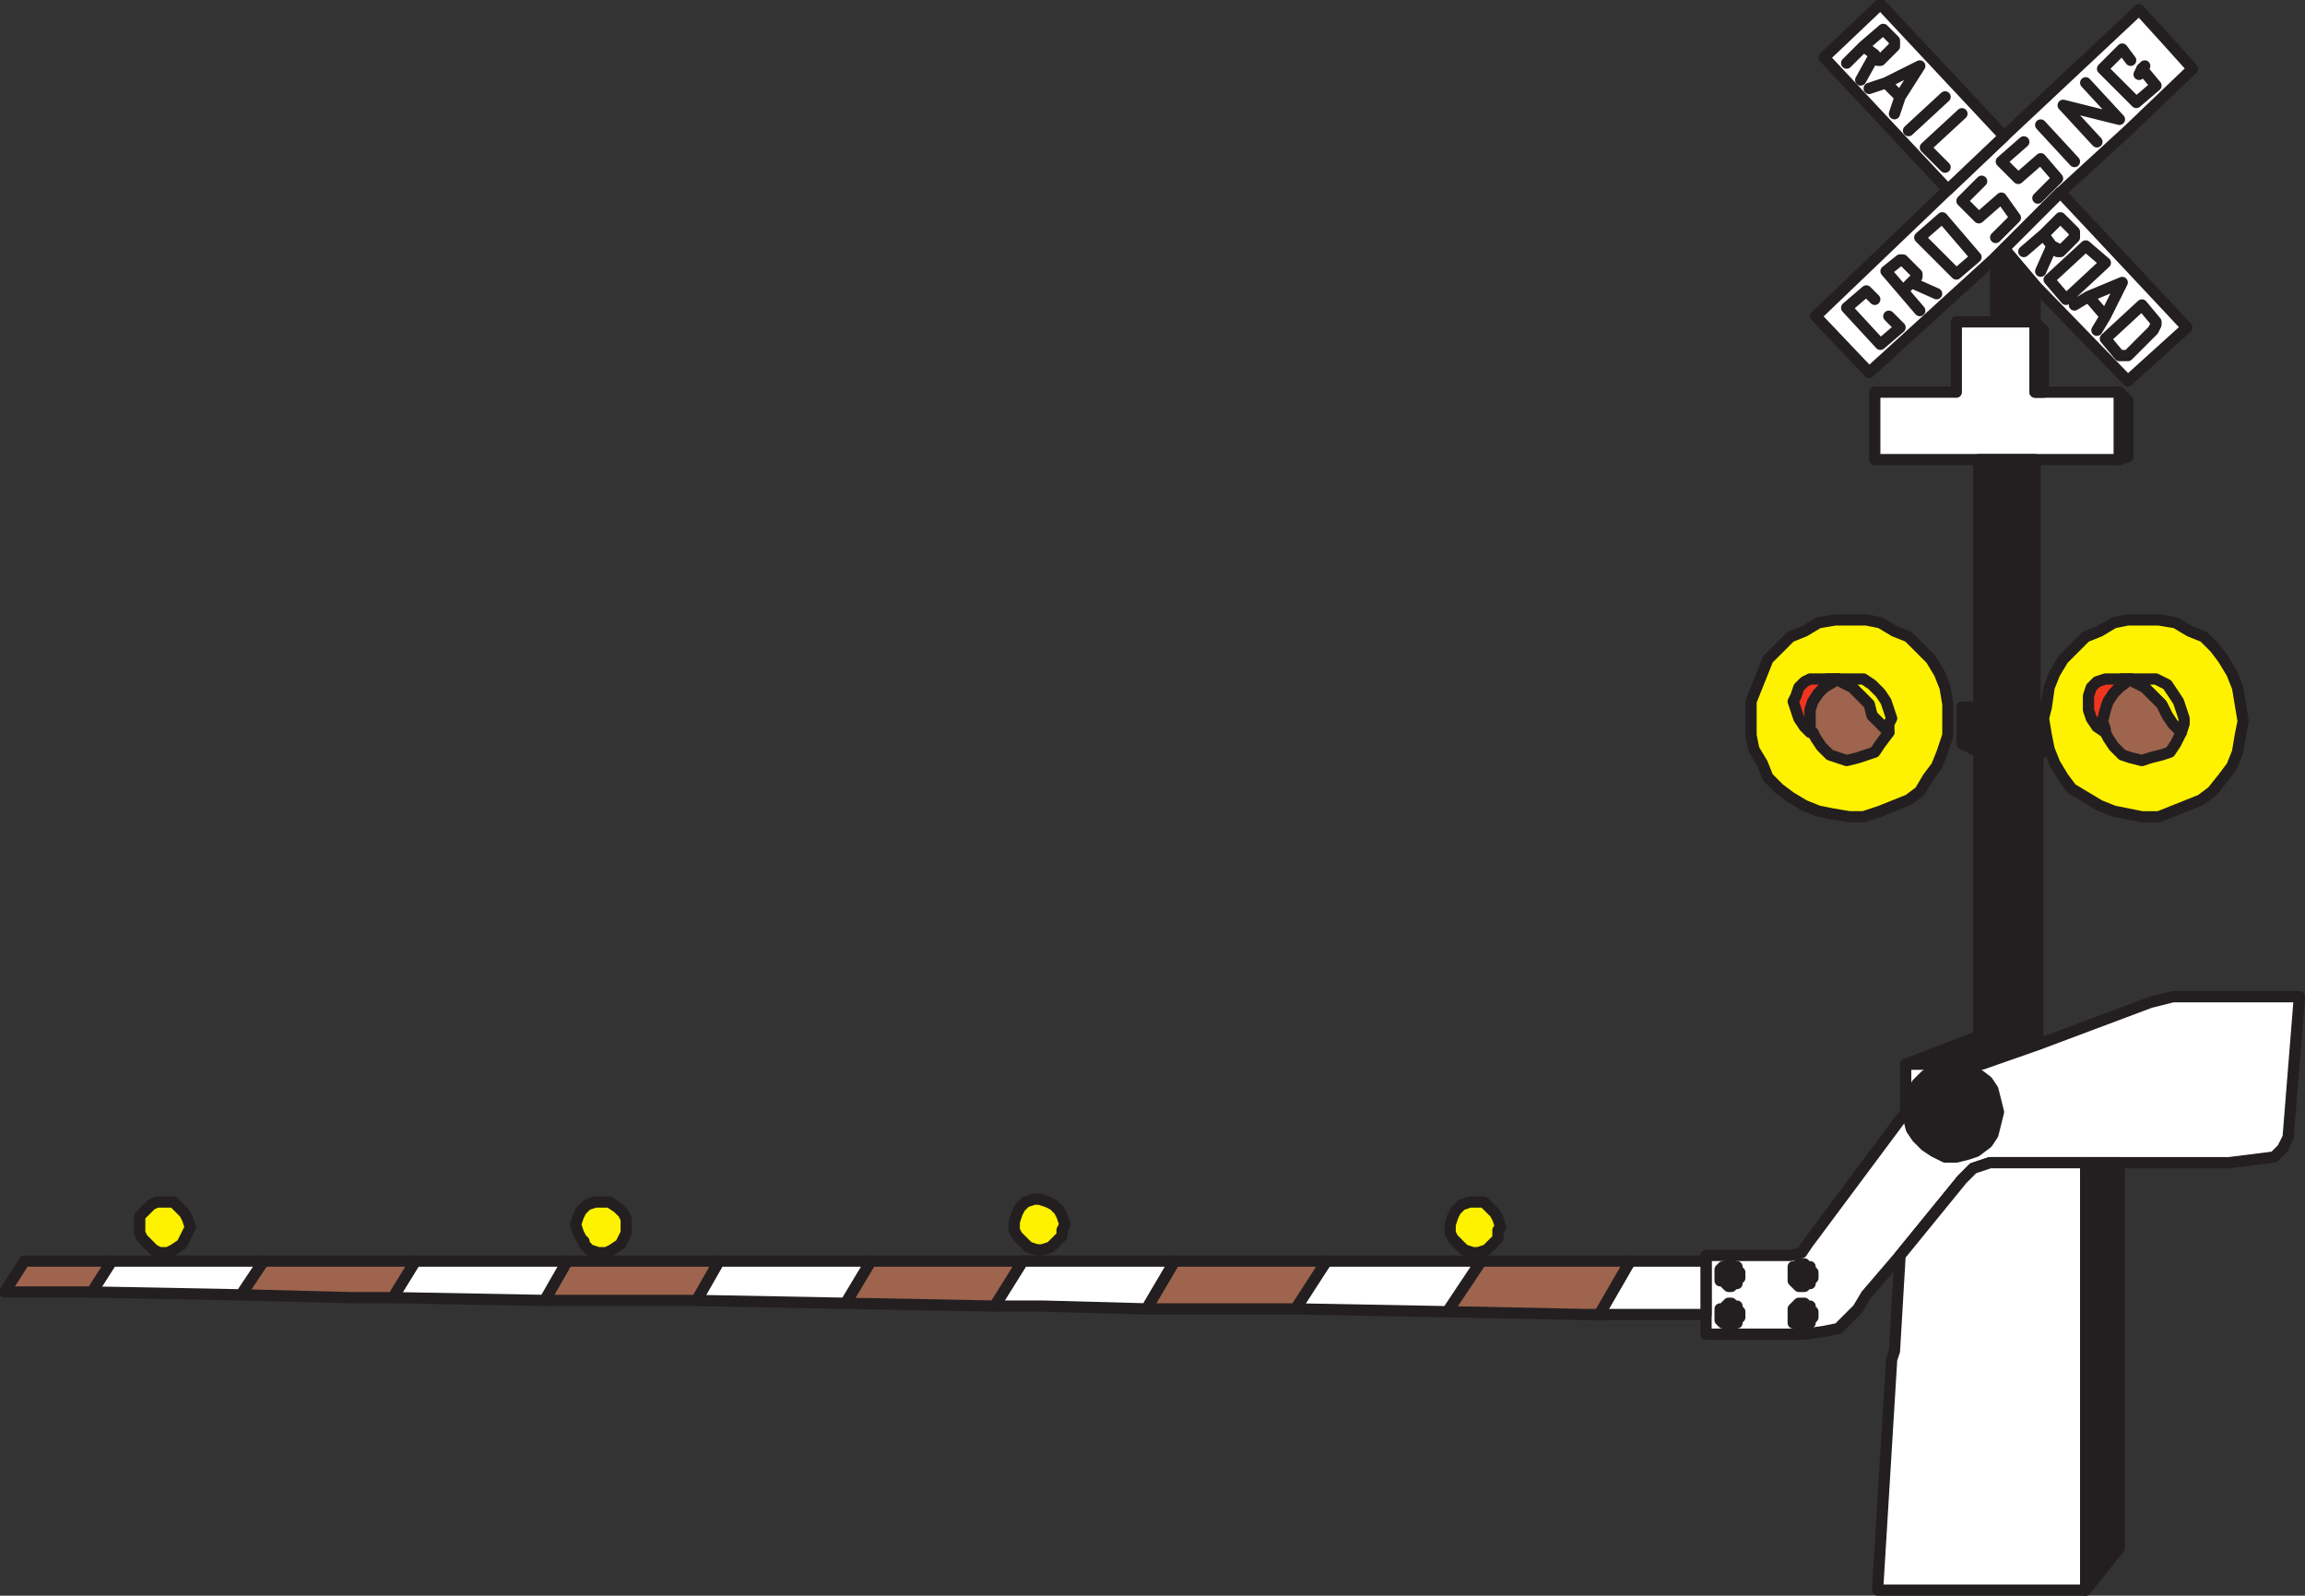 <svg xmlns="http://www.w3.org/2000/svg" width="614.761" height="425.587"><rect width="100%" height="100%" fill="#333333" stroke="none"/><path fill="#fff200" fill-rule="evenodd" d="m519.515 187.838-.75-4.5-1.5-3.75-2.25-3.75-6-6-3.75-1.5-3.75-2.25-3.75-.75h-8.25l-4.5.75-3.75 2.25-3.75 1.5-6 6-4.5 11.25v9l.75 3.75 2.25 3.75 1.5 3.75 3 3 3 2.25 3.75 2.25 3.75 1.5 3.75.75 4.5.75h3.75l4.5-1.5 7.5-3 3-2.25 2.25-3.75 2.25-3 1.5-3.75 1.5-4.5v-8.25"/><path fill="none" stroke="#231f20" stroke-linecap="round" stroke-linejoin="round" stroke-miterlimit="10" stroke-width="3" d="m519.515 187.838-.75-4.5-1.5-3.75-2.25-3.75-6-6-3.75-1.5-3.75-2.25-3.75-.75h-8.25l-4.5.75-3.75 2.25-3.75 1.5-6 6-4.5 11.25v9l.75 3.75 2.25 3.75 1.5 3.75 3 3 3 2.25 3.75 2.25 3.75 1.5 3.75.75 4.5.75h3.75l4.5-1.5 7.5-3 3-2.25 2.25-3.75 2.25-3 1.5-3.75 1.5-4.5zm0 0"/><path fill="#fff" fill-rule="evenodd" d="m570.515 2.587 7.5 8.25 6.75 7.5-17.25 16.5-18 16.5-17.25 17.25-33.75 30.75-14.25-15 35.25-33.75 15-14.25 36-33.75"/><path fill="none" stroke="#231f20" stroke-linecap="round" stroke-linejoin="round" stroke-miterlimit="10" stroke-width="3" d="m570.515 2.587 7.5 8.25 6.75 7.5-17.25 16.5-18 16.5-17.25 17.25-33.75 30.75-14.25-15 35.25-33.75 15-14.25zm0 0"/><path fill="#fff" fill-rule="evenodd" d="m486.515 15.337 15-14.25 33 35.25-15 14.25-33-35.25"/><path fill="none" stroke="#231f20" stroke-linecap="round" stroke-linejoin="round" stroke-miterlimit="10" stroke-width="3" d="m486.515 15.337 15-14.25 33 35.25-15 14.25zm0 0"/><path fill="#fff" fill-rule="evenodd" d="m549.515 51.337 33.75 36-15.75 14.25-24.75-25.5-8.25-9.75 15-15"/><path fill="none" stroke="#231f20" stroke-linecap="round" stroke-linejoin="round" stroke-miterlimit="10" stroke-width="3" d="m549.515 51.337 33.75 36-15.75 14.25-24.75-25.5-8.25-9.75zm0 0"/><path fill="#231f20" fill-rule="evenodd" d="M542.765 85.837v-9.75l-8.25-9.75-2.25 2.25v17.25h10.5"/><path fill="none" stroke="#231f20" stroke-linecap="round" stroke-linejoin="round" stroke-miterlimit="10" stroke-width="3" d="M542.765 85.837v-9.75l-8.25-9.75-2.25 2.25v17.25zm0 0"/><path fill="#fff" fill-rule="evenodd" d="M500.015 122.588v-18h21.75v-18.75h21v18.75h22.5v18h-65.25"/><path fill="none" stroke="#231f20" stroke-linecap="round" stroke-linejoin="round" stroke-miterlimit="10" stroke-width="3" d="M500.015 122.588v-18h21.75v-18.75h21v18.75h22.5v18zm0 0"/><path fill="#231f20" fill-rule="evenodd" d="m542.765 85.837 2.25 2.25v16.5h-2.25v-18.75"/><path fill="none" stroke="#231f20" stroke-linecap="round" stroke-linejoin="round" stroke-miterlimit="10" stroke-width="3" d="m542.765 85.837 2.25 2.25v16.5h-2.25zm0 0"/><path fill="#231f20" fill-rule="evenodd" d="m567.515 121.838-2.25.75v-18l2.25 2.25v15"/><path fill="none" stroke="#231f20" stroke-linecap="round" stroke-linejoin="round" stroke-miterlimit="10" stroke-width="3" d="m567.515 121.838-2.25.75v-18l2.25 2.25zm0 0"/><path fill="#231f20" fill-rule="evenodd" d="M542.765 122.588v66h-15v-66h15"/><path fill="none" stroke="#231f20" stroke-linecap="round" stroke-linejoin="round" stroke-miterlimit="10" stroke-width="3" d="M542.765 122.588v66h-15v-66zm0 0"/><path fill="#231f20" fill-rule="evenodd" d="m546.515 199.838-3 1.5-7.5 3-8.25-3.75-4.5-2.25v-9.75h22.5l-.75 3 .75 4.5.75 3.75"/><path fill="none" stroke="#231f20" stroke-linecap="round" stroke-linejoin="round" stroke-miterlimit="10" stroke-width="3" d="m546.515 199.838-3 1.5-7.5 3-8.25-3.75-4.5-2.25v-9.75h22.5l-.75 3 .75 4.5zm0 0"/><path fill="#f0351f" fill-rule="evenodd" d="m490.265 181.088-3.75 2.25-1.5 1.5-1.5 2.25-.75 2.25v5.25l.75.75h-.75l-1.5-1.5-1.5-2.25-1.5-4.5.75-1.5.75-2.25 1.5-1.5 1.5-.75h7.5"/><path fill="none" stroke="#231f20" stroke-linecap="round" stroke-linejoin="round" stroke-miterlimit="10" stroke-width="3" d="m490.265 181.088-3.75 2.25-1.5 1.5-1.5 2.25-.75 2.25v5.25l.75.75h-.75l-1.5-1.5-1.5-2.25-1.5-4.5.75-1.5.75-2.25 1.5-1.5 1.5-.75zm0 0"/><path fill="#fff200" fill-rule="evenodd" d="M494.015 181.088h3l2.25 1.5 2.25 2.25 1.5 2.25 1.5 4.5-.75 1.5v2.25l-4.5-4.5-.75-3-4.5-4.5-3-1.5-.75-.75h-3 6.75"/><path fill="none" stroke="#231f20" stroke-linecap="round" stroke-linejoin="round" stroke-miterlimit="10" stroke-width="3" d="M494.015 181.088h3l2.25 1.5 2.25 2.25 1.5 2.25 1.5 4.5-.75 1.5v2.25l-4.5-4.5-.75-3-4.5-4.5-3-1.5-.75-.75h-3zm0 0"/><path fill="#9e644e" fill-rule="evenodd" d="m503.765 195.338-2.25 3-1.5 2.25-4.5 1.5-3 .75-4.5-1.5-2.25-2.25-1.5-2.25-.75-1.5-.75-.75v-5.25l.75-2.25 1.5-2.25 1.5-1.5 3.75-2.25.75.75 3 1.5 4.5 4.5.75 3 4.5 4.5"/><path fill="none" stroke="#231f20" stroke-linecap="round" stroke-linejoin="round" stroke-miterlimit="10" stroke-width="3" d="m503.765 195.338-2.25 3-1.5 2.25-4.5 1.5-3 .75-4.5-1.5-2.25-2.25-1.5-2.25-.75-1.5-.75-.75v-5.25l.75-2.25 1.5-2.25 1.5-1.5 3.75-2.25.75.75 3 1.5 4.5 4.5.75 3zm0 0"/><path fill="#fff200" fill-rule="evenodd" d="m597.515 187.838-.75-4.5-1.5-3.75-2.25-3.75-2.25-3-3-3-3.75-1.5-3.75-2.25-4.5-.75h-8.25l-3.75.75-3.75 2.25-3.75 1.5-6 6-2.25 3.75-1.5 3.75-.75 5.25-.75 3 .75 4.5.75 3.75 1.5 3.75 2.25 3.75 2.25 3 7.5 4.5 3.75 1.5 7.5 1.5h4.5l11.25-4.5 3-2.25 3-3.75 2.25-3 1.5-3.75.75-4.5.75-3.75-.75-4.5"/><path fill="none" stroke="#231f20" stroke-linecap="round" stroke-linejoin="round" stroke-miterlimit="10" stroke-width="3" d="m597.515 187.838-.75-4.5-1.5-3.75-2.25-3.75-2.25-3-3-3-3.75-1.5-3.75-2.25-4.5-.75h-8.25l-3.75.75-3.75 2.25-3.75 1.5-6 6-2.25 3.75-1.5 3.75-.75 5.25-.75 3 .75 4.5.75 3.75 1.5 3.75 2.25 3.75 2.25 3 7.5 4.5 3.75 1.5 7.5 1.5h4.5l11.25-4.5 3-2.25 3-3.75 2.25-3 1.5-3.75.75-4.5.75-3.75zm0 0"/><path fill="#f0351f" fill-rule="evenodd" d="m568.265 181.088-3 2.25-1.5 1.5-1.5 2.25-.75 2.25-.75 3 .75 2.25v.75l-2.25-1.5-1.5-2.25-.75-2.25v-3.75l.75-2.25 1.5-1.5 2.25-.75h6.75"/><path fill="none" stroke="#231f20" stroke-linecap="round" stroke-linejoin="round" stroke-miterlimit="10" stroke-width="3" d="m568.265 181.088-3 2.25-1.5 1.5-1.5 2.25-.75 2.25-.75 3 .75 2.25v.75l-2.25-1.5-1.5-2.25-.75-2.25v-3.75l.75-2.25 1.5-1.5 2.25-.75zm0 0"/><path fill="#fff200" fill-rule="evenodd" d="M572.015 181.088h3l3 1.5 3 4.5 1.5 4.5v1.5l-.75 2.25-2.25-2.25-1.5-2.25-1.5-3-4.5-4.5-3-1.5-.75-.75h-2.25 6"/><path fill="none" stroke="#231f20" stroke-linecap="round" stroke-linejoin="round" stroke-miterlimit="10" stroke-width="3" d="M572.015 181.088h3l3 1.5 3 4.5 1.5 4.5v1.5l-.75 2.25-2.25-2.25-1.5-2.25-1.5-3-4.5-4.5-3-1.5-.75-.75h-2.25zm0 0"/><path fill="#9e644e" fill-rule="evenodd" d="m581.765 195.338-1.5 3-1.5 2.25-2.25.75-3 .75-2.25.75-3-.75-2.25-.75-2.25-2.25-1.5-2.25-.75-1.5v-.75l-.75-2.25.75-3 .75-2.25 1.5-2.25 1.5-1.5 3-2.25.75.75 3 1.5 4.5 4.5 1.5 3 1.5 2.25 2.25 2.25"/><path fill="none" stroke="#231f20" stroke-linecap="round" stroke-linejoin="round" stroke-miterlimit="10" stroke-width="3" d="m581.765 195.338-1.5 3-1.5 2.25-2.25.75-3 .75-2.25.75-3-.75-2.25-.75-2.25-2.25-1.5-2.25-.75-1.5v-.75l-.75-2.25.75-3 .75-2.25 1.5-2.25 1.5-1.5 3-2.25.75.75 3 1.5 4.5 4.5 1.5 3 1.5 2.25zm0 0"/><path fill="#231f20" fill-rule="evenodd" d="M527.765 200.588v75.75l-19.5 7.5h20.25l15-5.25v-77.25l-7.5 3-8.25-3.75"/><path fill="none" stroke="#231f20" stroke-linecap="round" stroke-linejoin="round" stroke-miterlimit="10" stroke-width="3" d="M527.765 200.588v75.75l-19.5 7.5h20.25l15-5.25v-77.25l-7.5 3zm0 0"/><path fill="#fff" fill-rule="evenodd" d="M556.265 310.087h38.25l12-1.5 2.25-2.25 1.5-3 3-37.5h-33.75l-6 1.5-30 11.25-15 5.25h-20.25v12.75l-26.25 35.25-1.5 2.25-3 .75h-22.5v21h26.25l5.25-.75 3.75-.75 5.25-5.25 2.25-3.75 9-10.5 16.5-20.25 3-3 4.5-1.5h25.5"/><path fill="none" stroke="#231f20" stroke-linecap="round" stroke-linejoin="round" stroke-miterlimit="10" stroke-width="3" d="M556.265 310.087h38.25l12-1.5 2.25-2.25 1.5-3 3-37.5h-33.75l-6 1.5-30 11.25-15 5.25h-20.25v12.75l-26.25 35.25-1.5 2.25-3 .75h-22.5v21h26.25l5.25-.75 3.75-.75 5.25-5.25 2.25-3.75 9-10.5 16.5-20.25 3-3 4.5-1.5zm0 0"/><path fill="#231f20" fill-rule="evenodd" d="m532.265 293.587-.75-3-1.5-2.25-3-2.25-2.25-.75-3-.75h-3l-3 .75-2.25 1.5-2.25 2.25-1.5 3-.75 3v3l.75 3 1.5 2.25 2.25 2.25 2.25 1.5 3 1.5h3l3-.75 2.25-.75 3-2.25 1.5-2.25 1.5-6-.75-3"/><path fill="none" stroke="#231f20" stroke-linecap="round" stroke-linejoin="round" stroke-miterlimit="10" stroke-width="3" d="m532.265 293.587-.75-3-1.5-2.25-3-2.25-2.25-.75-3-.75h-3l-3 .75-2.25 1.5-2.25 2.25-1.5 3-.75 3v3l.75 3 1.5 2.25 2.25 2.25 2.25 1.5 3 1.5h3l3-.75 2.25-.75 3-2.25 1.5-2.25 1.5-6zm0 0"/><path fill="#231f20" fill-rule="evenodd" d="m525.515 295.087-2.25-2.25-1.5-.75h-2.25l-1.5.75-1.5 3v3l1.5.75.75.75 1.5.75h1.5l1.5-.75 2.25-2.25v-3"/><path fill="none" stroke="#231f20" stroke-linecap="round" stroke-linejoin="round" stroke-miterlimit="10" stroke-width="3" d="m525.515 295.087-2.25-2.25-1.5-.75h-2.25l-1.5.75-1.5 3v3l1.5.75.75.75 1.5.75h1.5l1.5-.75 2.25-2.25zm0 0"/><path fill="#231f20" fill-rule="evenodd" d="m464.015 339.337-.75-.75v-.75h-.75l-.75-.75h-.75l-.75.75h-.75l-.75.75v3h.75l1.5 1.5h.75l.75-.75h.75v-.75l.75-.75v-1.5"/><path fill="none" stroke="#231f20" stroke-linecap="round" stroke-linejoin="round" stroke-miterlimit="10" stroke-width="3" d="m464.015 339.337-.75-.75v-.75h-.75l-.75-.75h-.75l-.75.75h-.75l-.75.75v3h.75l1.5 1.5h.75l.75-.75h.75v-.75l.75-.75zm0 0"/><path fill="#231f20" fill-rule="evenodd" d="m483.515 339.337-.75-.75v-.75h-1.5v-.75h-1.5l-.75.75h-.75v3.75l1.5 1.5h1.5v-.75h1.5v-.75l.75-.75v-1.5"/><path fill="none" stroke="#231f20" stroke-linecap="round" stroke-linejoin="round" stroke-miterlimit="10" stroke-width="3" d="m483.515 339.337-.75-.75v-.75h-1.5v-.75h-1.5l-.75.75h-.75v3.75l1.5 1.5h1.5v-.75h1.5v-.75l.75-.75zm0 0"/><path fill="#231f20" fill-rule="evenodd" d="m464.015 349.837-.75-.75v-.75h-.75l-.75-.75h-.75l-1.5 1.5h-.75v3l.75.75h.75l.75.75h.75l.75-.75h.75v-.75l.75-.75v-1.5"/><path fill="none" stroke="#231f20" stroke-linecap="round" stroke-linejoin="round" stroke-miterlimit="10" stroke-width="3" d="m464.015 349.837-.75-.75v-.75h-.75l-.75-.75h-.75l-1.5 1.5h-.75v3l.75.75h.75l.75.75h.75l.75-.75h.75v-.75l.75-.75zm0 0"/><path fill="#231f20" fill-rule="evenodd" d="m483.515 349.837-.75-.75v-.75h-1.5v-.75h-1.5l-1.5 1.5v3.75h.75l.75.75h1.5v-.75h1.5v-.75l.75-.75v-1.5"/><path fill="none" stroke="#231f20" stroke-linecap="round" stroke-linejoin="round" stroke-miterlimit="10" stroke-width="3" d="m483.515 349.837-.75-.75v-.75h-1.5v-.75h-1.5l-1.5 1.5v3.75h.75l.75.75h1.5v-.75h1.5v-.75l.75-.75zm0 0"/><path fill="#fff" fill-rule="evenodd" d="m530.765 310.087-4.5 1.5-3 3-16.5 20.25-1.5 25.5-.75 2.25-3.75 61.5h55.5v-114h-25.5"/><path fill="none" stroke="#231f20" stroke-linecap="round" stroke-linejoin="round" stroke-miterlimit="10" stroke-width="3" d="m530.765 310.087-4.5 1.5-3 3-16.5 20.25-1.5 25.5-.75 2.25-3.75 61.5h55.5v-114zm0 0"/><path fill="#231f20" fill-rule="evenodd" d="M556.265 310.087v114l9-11.25v-102.75h-9"/><path fill="none" stroke="#231f20" stroke-linecap="round" stroke-linejoin="round" stroke-miterlimit="10" stroke-width="3" d="M556.265 310.087v114l9-11.25v-102.75zm0 0"/><path fill="#fff" fill-rule="evenodd" d="M455.015 336.337v14.25h-28.5l8.25-14.25h20.25"/><path fill="none" stroke="#231f20" stroke-linecap="round" stroke-linejoin="round" stroke-miterlimit="10" stroke-width="3" d="M455.015 336.337v14.25h-28.5l8.25-14.25zm0 0"/><path fill="#9e644e" fill-rule="evenodd" d="m386.015 349.837 36.75.75h3.75l8.25-14.25h-39.75l-9 13.5"/><path fill="none" stroke="#231f20" stroke-linecap="round" stroke-linejoin="round" stroke-miterlimit="10" stroke-width="3" d="m386.015 349.837 36.75.75h3.75l8.25-14.25h-39.75zm0 0"/><path fill="#fff" fill-rule="evenodd" d="m353.765 336.337-8.25 12.75 40.5.75 9-13.5h-41.25"/><path fill="none" stroke="#231f20" stroke-linecap="round" stroke-linejoin="round" stroke-miterlimit="10" stroke-width="3" d="m353.765 336.337-8.25 12.75 40.5.75 9-13.5zm0 0"/><path fill="#9e644e" fill-rule="evenodd" d="M305.765 349.087h39.75l8.25-12.75h-40.5l-7.5 12.75"/><path fill="none" stroke="#231f20" stroke-linecap="round" stroke-linejoin="round" stroke-miterlimit="10" stroke-width="3" d="M305.765 349.087h39.75l8.25-12.75h-40.5zm0 0"/><path fill="#fff" fill-rule="evenodd" d="m278.015 348.337 27.75.75 7.5-12.75h-40.5l-7.5 12h12.75"/><path fill="none" stroke="#231f20" stroke-linecap="round" stroke-linejoin="round" stroke-miterlimit="10" stroke-width="3" d="m278.015 348.337 27.75.75 7.5-12.75h-40.5l-7.5 12zm0 0"/><path fill="#9e644e" fill-rule="evenodd" d="M232.265 336.337h40.5l-7.5 12-39.75-.75 6.75-11.25"/><path fill="none" stroke="#231f20" stroke-linecap="round" stroke-linejoin="round" stroke-miterlimit="10" stroke-width="3" d="M232.265 336.337h40.5l-7.5 12-39.75-.75zm0 0"/><path fill="#fff" fill-rule="evenodd" d="m225.515 347.587 6.75-11.25h-40.5l-6 10.5 39.75.75"/><path fill="none" stroke="#231f20" stroke-linecap="round" stroke-linejoin="round" stroke-miterlimit="10" stroke-width="3" d="m225.515 347.587 6.75-11.25h-40.5l-6 10.5zm0 0"/><path fill="#9e644e" fill-rule="evenodd" d="M185.765 346.837h-40.5l6-10.5h40.5l-6 10.5"/><path fill="none" stroke="#231f20" stroke-linecap="round" stroke-linejoin="round" stroke-miterlimit="10" stroke-width="3" d="M185.765 346.837h-40.5l6-10.5h40.5zm0 0"/><path fill="#fff" fill-rule="evenodd" d="m104.765 346.087 6-9.75h40.5l-6 10.5-40.5-.75"/><path fill="none" stroke="#231f20" stroke-linecap="round" stroke-linejoin="round" stroke-miterlimit="10" stroke-width="3" d="m104.765 346.087 6-9.75h40.5l-6 10.5zm0 0"/><path fill="#9e644e" fill-rule="evenodd" d="m70.265 336.337-6 9 29.25.75h11.25l6-9.75h-40.5"/><path fill="none" stroke="#231f20" stroke-linecap="round" stroke-linejoin="round" stroke-miterlimit="10" stroke-width="3" d="m70.265 336.337-6 9 29.25.75h11.25l6-9.75zm0 0"/><path fill="#fff" fill-rule="evenodd" d="m24.515 344.587 39.75.75 6-9h-40.5l-5.25 8.25"/><path fill="none" stroke="#231f20" stroke-linecap="round" stroke-linejoin="round" stroke-miterlimit="10" stroke-width="3" d="m24.515 344.587 39.75.75 6-9h-40.5zm0 0"/><path fill="#9e644e" fill-rule="evenodd" d="M24.515 344.587H1.265l5.25-8.25h23.25l-5.25 8.25"/><path fill="none" stroke="#231f20" stroke-linecap="round" stroke-linejoin="round" stroke-miterlimit="10" stroke-width="3" d="M24.515 344.587H1.265l5.25-8.25h23.25Zm0 0"/><path fill="#fff200" fill-rule="evenodd" d="m400.265 327.337-.75-2.25-.75-1.5-3-3h-3.75l-2.25.75-1.5 1.5-.75 1.5-.75 2.25v2.25l.75 1.5 3 3 2.25.75h1.5l2.25-.75 3-3v-2.25l.75-.75"/><path fill="none" stroke="#231f20" stroke-linecap="round" stroke-linejoin="round" stroke-miterlimit="10" stroke-width="3" d="m400.265 327.337-.75-2.25-.75-1.5-3-3h-3.75l-2.25.75-1.5 1.5-.75 1.5-.75 2.25v2.25l.75 1.5 3 3 2.25.75h1.5l2.25-.75 3-3v-2.25zm0 0"/><path fill="#fff200" fill-rule="evenodd" d="m284.015 326.587-.75-2.25-.75-1.5-1.5-1.5-1.5-.75-2.25-.75h-1.5l-2.25.75-1.5 1.5-.75 1.5-.75 2.25v2.25l.75 1.5 3 3 2.25.75h1.5l2.25-.75 3-3v-1.5l.75-1.5"/><path fill="none" stroke="#231f20" stroke-linecap="round" stroke-linejoin="round" stroke-miterlimit="10" stroke-width="3" d="m284.015 326.587-.75-2.25-.75-1.5-1.5-1.5-1.5-.75-2.25-.75h-1.5l-2.25.75-1.5 1.5-.75 1.5-.75 2.25v2.25l.75 1.5 3 3 2.25.75h1.5l2.25-.75 3-3v-1.5zm0 0"/><path fill="#fff200" fill-rule="evenodd" d="M167.015 327.337v-2.25l-.75-1.5-1.5-1.5-2.25-1.5h-3.75l-2.25.75-1.5 1.5-.75 1.5-.75 2.25.75 2.25.75 1.5.75.75v.75l1.5 1.5 2.25.75h2.25l1.5-.75 2.25-1.5 1.5-3v-1.5"/><path fill="none" stroke="#231f20" stroke-linecap="round" stroke-linejoin="round" stroke-miterlimit="10" stroke-width="3" d="M167.015 327.337v-2.25l-.75-1.5-1.5-1.5-2.25-1.5h-3.75l-2.25.75-1.5 1.5-.75 1.5-.75 2.25.75 2.25.75 1.5.75.75v.75l1.5 1.5 2.25.75h2.25l1.5-.75 2.25-1.5 1.5-3zm0 0"/><path fill="#fff200" fill-rule="evenodd" d="m50.765 327.337-.75-2.25-.75-1.5-3-3h-4.5l-1.5.75-3 3v4.5l.75 1.5 3 3 1.5.75h2.25l1.5-.75 2.25-1.5 2.25-4.5"/><path fill="none" stroke="#231f20" stroke-linecap="round" stroke-linejoin="round" stroke-miterlimit="10" stroke-width="3" d="m50.765 327.337-.75-2.25-.75-1.5-3-3h-4.5l-1.5.75-3 3v4.5l.75 1.5 3 3 1.5.75h2.25l1.5-.75 2.25-1.5zm446.25-315 3 2.25.75 1.5h.75l3.75-3.75v-1.5l-3-3-5.25 4.5-4.5 4.5m7.5-2.25-3.75 6.75m9 9 1.5-4.5 5.25-8.25-9 4.5-4.5 1.5m8.25 2.25-3.75-3.75m15.75 3.75-9.75 9m9.75 9.75-5.25-5.25 9.75-9m21.75 32.25 2.25 3 1.5.75v.75h.75l3.75-3.75v-1.5l-3.75-3.75-4.5 4.5-5.25 4.5m7.5-1.5-3 6.75m17.25-2.25-5.25-4.5-9.75 9 4.5 5.25 10.5-9.75m-2.25 18 2.25-3.75 4.5-9-9 3.75-3.75 2.25m8.25 3-4.5-5.25m17.25 9-6.75 6.75h-2.25l-3.75-4.5 9.75-9 3.75 4.5v.75l-.75 1.5m-70.5-3.75 3 3-5.25 4.5-9-9.75 5.25-4.5 2.25 2.25m7.5-2.25 3.75-3.75v-.75l-3.75-3.75h-.75l-3.75 3 9 10.5m-2.25-7.5 6.75 3m1.5-20.25-6 5.25 9.75 9.75 5.25-4.5-9-10.5m14.25 5.25 5.25-5.25-3.75-5.25-6 5.25-4.5-4.5 5.25-5.25m15 4.5 5.25-5.25-4.5-5.25-6 5.25-4.5-4.5 6-5.25m4.5-4.5 9 9.75m6-5.25-9-9.75 15 3.75-9-9.75m15-3.75 3.75 4.5-5.25 4.5-9-9 5.25-5.25 2.25 3"/><path fill="none" stroke="#231f20" stroke-linecap="round" stroke-linejoin="round" stroke-miterlimit="10" stroke-width="3" d="m572.015 17.587-.75.75-.75 1.5"/></svg>
